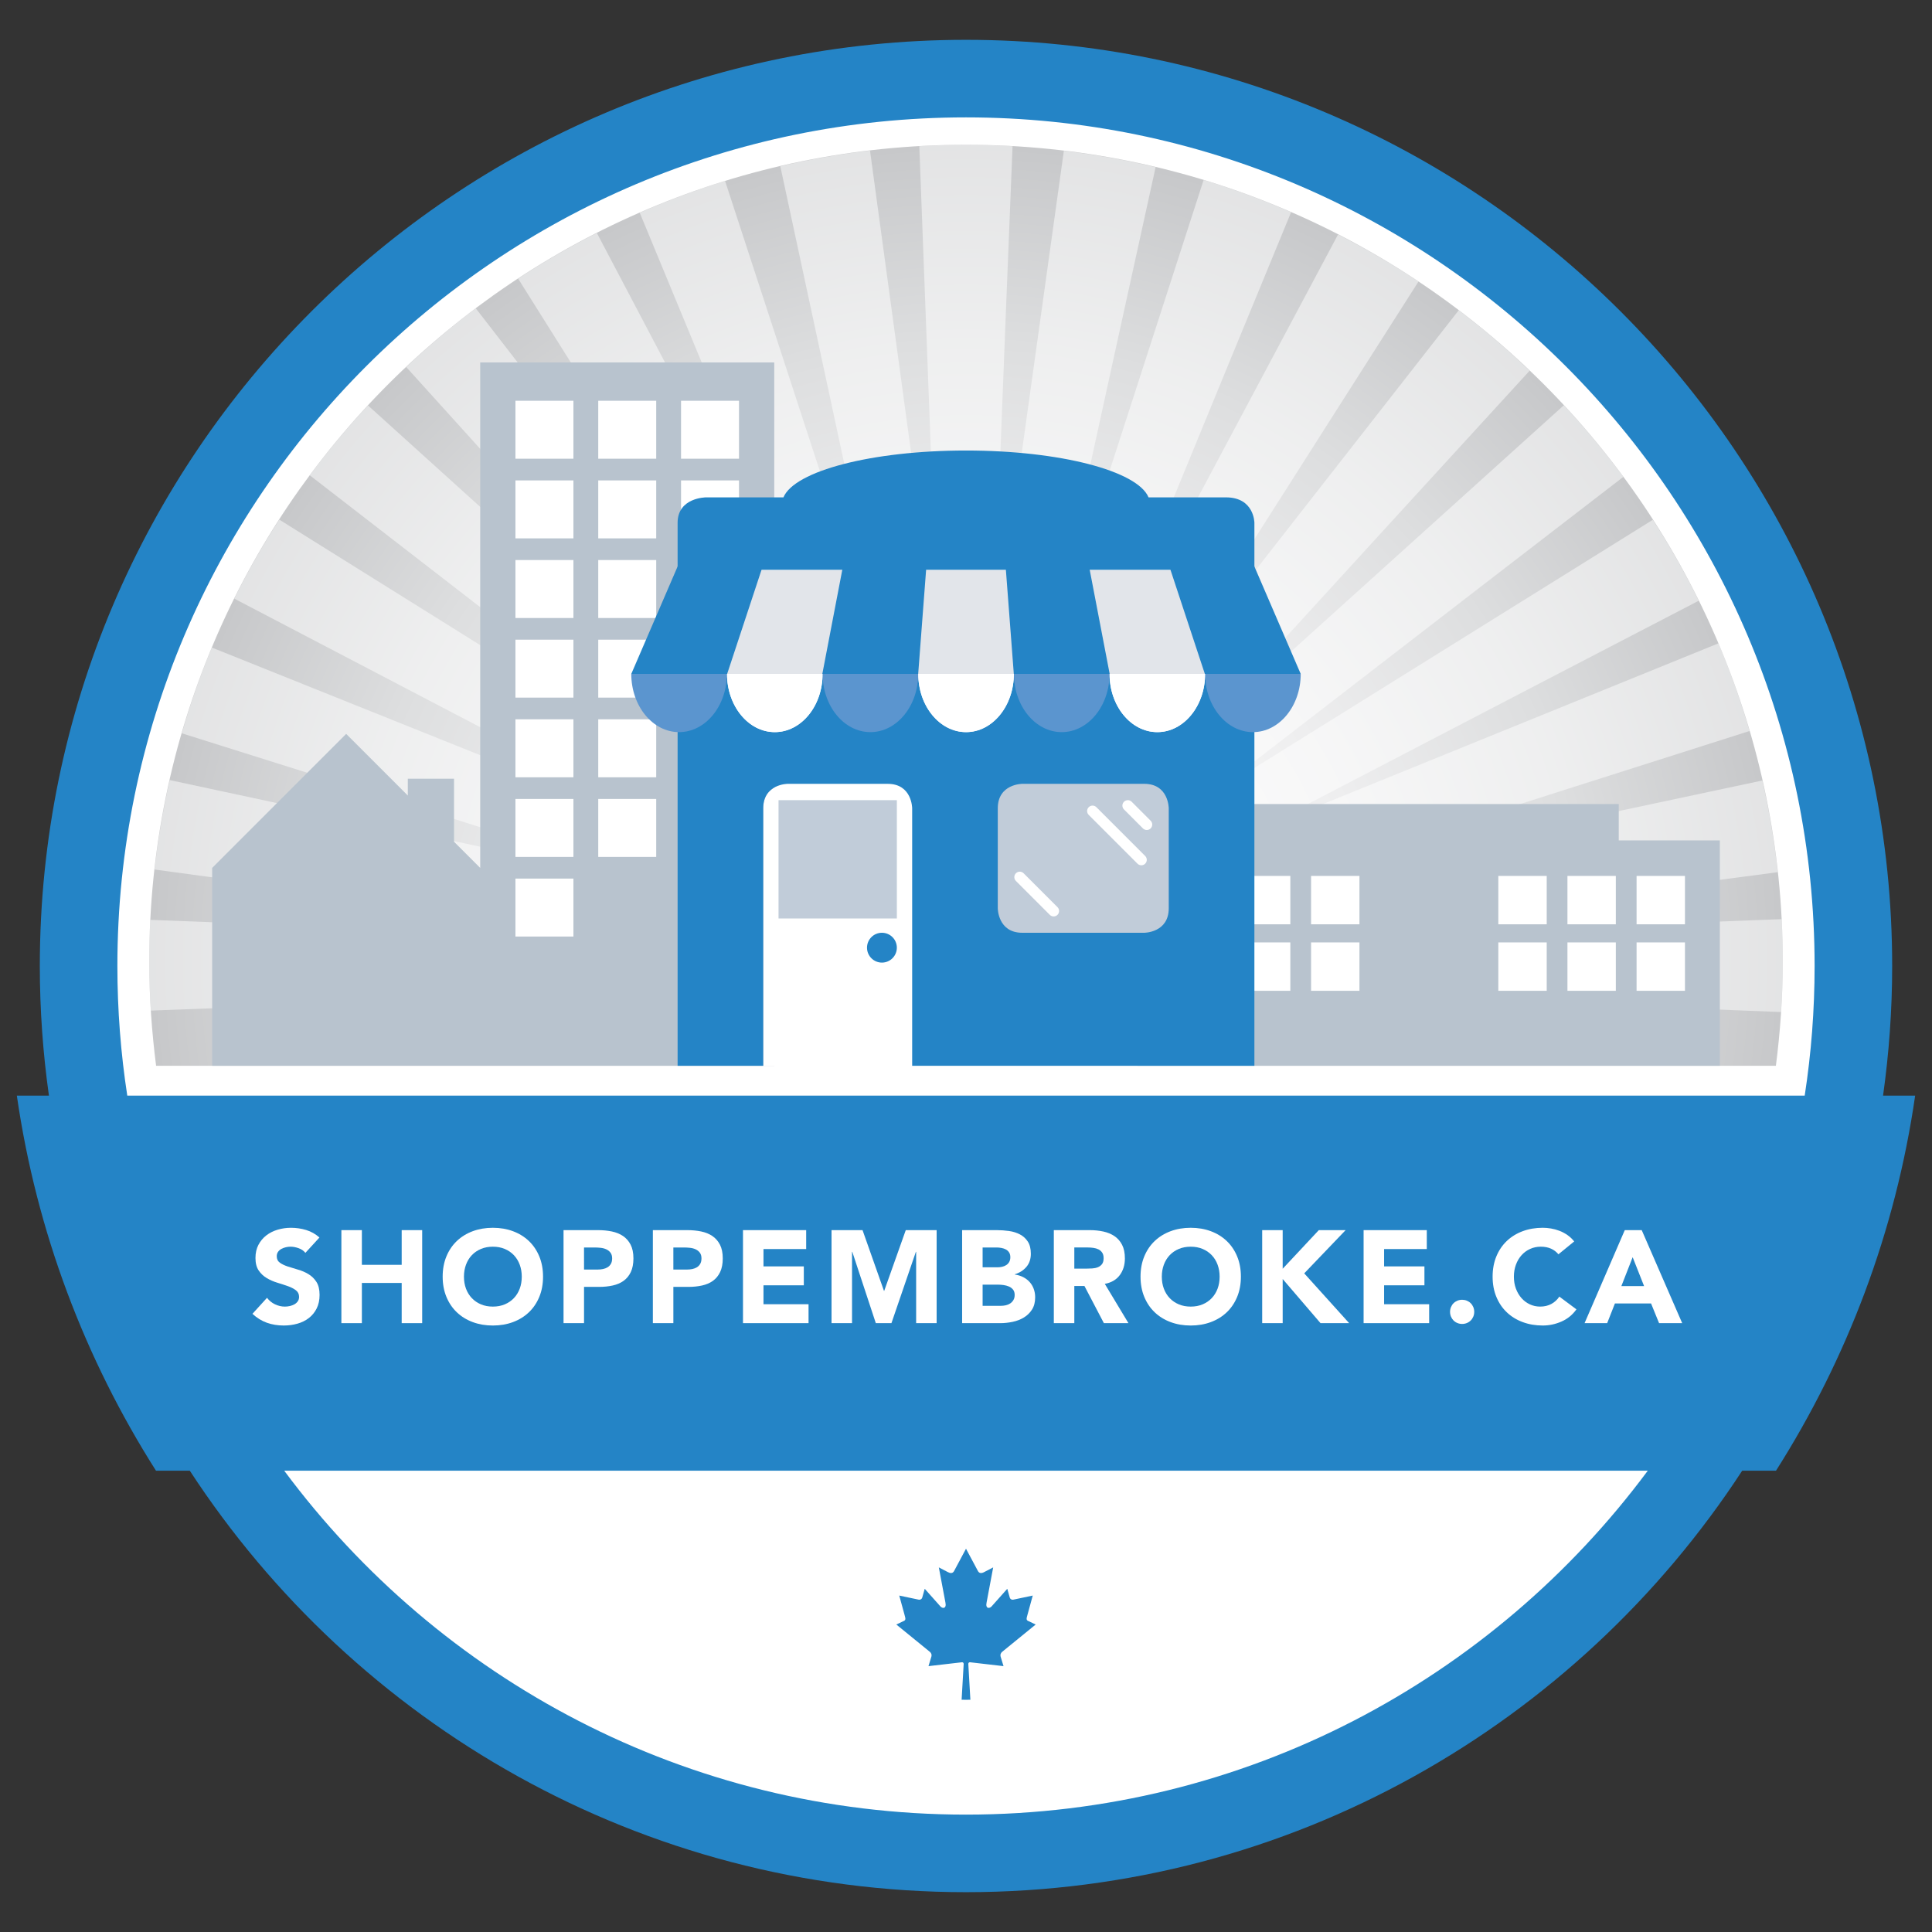 <?xml version="1.0" encoding="utf-8"?>
<!-- Generator: Adobe Illustrator 20.0.0, SVG Export Plug-In . SVG Version: 6.00 Build 0)  -->
<svg version="1.1" id="Layer_1" xmlns="http://www.w3.org/2000/svg" xmlns:xlink="http://www.w3.org/1999/xlink" x="0px" y="0px"
	 viewBox="0 0 500 500" enable-background="new 0 0 500 500" xml:space="preserve">
<rect x="0" y="0" width="500" height="500" fill="#333333" stroke="none"/>
<path fill="#FFFFFF" d="M250,479.657c126.837,0,229.656-102.82,229.656-229.657S376.837,20.342,250,20.342
	S20.343,123.163,20.343,250S123.163,479.657,250,479.657"/>
<g>
	<g>
		<g>
			<g>
				<defs>
					<path id="SVGID_1_" d="M38.624,248.836c0,9.15,0.646,18.146,1.774,26.991h419.201c1.134-8.845,1.777-17.841,1.777-26.991
						C461.376,132.1,366.737,37.465,250,37.465C133.261,37.465,38.624,132.1,38.624,248.836"/>
				</defs>
				<clipPath id="SVGID_2_">
					<use xlink:href="#SVGID_1_"  overflow="visible"/>
				</clipPath>
				
					<radialGradient id="SVGID_3_" cx="6.271" cy="2.827" r="2.509" gradientTransform="matrix(84.24 0 0 84.24 -278.247 10.628)" gradientUnits="userSpaceOnUse">
					<stop  offset="0" style="stop-color:#FFFFFF"/>
					<stop  offset="0.246" style="stop-color:#F9F9F9"/>
					<stop  offset="0.5" style="stop-color:#EEEEEF"/>
					<stop  offset="0.758" style="stop-color:#DDDEDF"/>
					<stop  offset="1" style="stop-color:#C7C8CA"/>
				</radialGradient>
				<rect x="38.624" y="37.465" clip-path="url(#SVGID_2_)" fill="url(#SVGID_3_)" width="422.752" height="238.362"/>
			</g>
		</g>
	</g>
</g>
<path opacity="0.5" fill="#FFFFFF" enable-background="new    " d="M461.376,248.836c0-3.677-0.096-7.33-0.283-10.961l-129.478,4.95
	c75.239-10.055,118.311-15.793,128.344-17.093l0.133-0.017c-0.877-8.058-2.231-15.965-3.988-23.724l-130.733,27.823
	c56.957-18.189,115.188-36.775,127.145-40.546l0.271-0.086c-2.277-7.75-4.939-15.336-8.049-22.689L324.56,215.329
	c54.83-28.554,104.146-54.221,114.625-59.628l0.457-0.236c-3.562-7.229-7.549-14.211-11.889-20.944L313.36,205.762
	c50.396-38.911,96.479-74.474,106.205-81.924l0.557-0.426c-4.781-6.475-9.934-12.65-15.404-18.529l-97.602,88.105
	c39.705-43.458,79.826-87.35,88.227-96.475l0.523-0.57c-5.814-5.55-11.924-10.793-18.342-15.656l-81.562,104.339
	c41.928-65.933,65.144-102.396,70.613-110.933l0.522-0.821c-6.672-4.451-13.631-8.499-20.811-12.183L282.74,179.943
	c29.916-72.871,47.033-114.513,50.998-124.059l0.399-0.967c-7.346-3.19-14.895-5.982-22.643-8.335L270.632,173
	c12.656-57.858,25.507-116.547,28.205-128.673l0.235-1.074c-7.76-1.846-15.682-3.261-23.747-4.226l-18.591,133.31
	c3.05-78.107,4.812-122.861,5.268-133.341l0.05-1.167c-3.992-0.225-8.007-0.365-12.055-0.365c-4.058,0-8.082,0.142-12.08,0.366
	l4.977,131.527c-8.856-65.113-16.094-118.316-17.589-129.286l-0.15-1.105c-7.88,0.925-15.624,2.287-23.215,4.052l29.916,139.137
	c-21.931-67.138-40.273-123.284-43.863-134.273l-0.346-1.058c-7.558,2.33-14.916,5.1-22.086,8.228L216.5,178.144
	c-24.19-45.964-44.979-85.457-55.396-105.245L154.47,60.3c-7.027,3.568-13.831,7.504-20.382,11.808l73.091,116.297
	c-41.836-54.069-76.478-98.829-83.484-107.882l-0.574-0.742c-6.29,4.726-12.273,9.828-17.99,15.213l93.609,103.505
	c-51.562-46.617-94.455-85.394-102.963-93.085l-0.537-0.484c-5.344,5.742-10.389,11.763-15.072,18.074l110.051,85.145
	c-50.337-31.446-93.405-58.348-110.877-69.26l-7.064-4.414c-4.242,6.578-8.138,13.396-11.644,20.449l123.235,64.425
	c-55.484-22.261-102.922-41.286-121.802-48.86l-7.236-2.902c-3,7.2-5.579,14.614-7.78,22.19l127.609,40.16
	c-51.877-11.134-96.46-20.698-118.263-25.375l-12.472-2.676c-1.72,7.574-3.048,15.289-3.931,23.146l134.489,18.236
	c-65.709-2.526-120.388-4.623-134.224-5.154l-1.363-0.052c-0.179,3.568-0.272,7.16-0.272,10.774c0,4.271,0.154,8.505,0.419,12.708
	l134.251-5.135c-44.337,5.936-83.504,11.18-108.146,14.479l-9.015,1.207l0.248,3.729h88.701l34.031-7.188l-22.489,7.188H345.56
	l-15.004-4.725l21.98,4.725h90.367l0.248-3.729l-112.75-15.285c58.7,2.271,117.981,4.572,130.53,5.105
	C461.218,257.593,461.376,253.232,461.376,248.836z"/>
<path fill="#2484C6" d="M495.64,283.55h-8.307c1.543-10.967,2.359-22.164,2.359-33.55c0-132.168-107.525-239.694-239.693-239.694
	S10.305,117.832,10.305,250c0,11.386,0.815,22.583,2.359,33.55H4.36c5.099,35.291,17.66,68.179,36.006,97.061h8.75
	C91.925,446.228,165.975,489.694,250,489.694c84.021,0,158.072-43.468,200.88-109.083h8.75
	C477.977,351.729,490.542,318.841,495.64,283.55z M30.378,250c0-121.1,98.522-219.621,219.621-219.621
	c121.099,0,219.619,98.521,219.619,219.621c0,11.402-0.875,22.607-2.562,33.55H32.939C31.256,272.607,30.378,261.402,30.378,250z
	 M250,469.62c-72.215,0-136.396-35.039-176.448-89.009h352.896C386.394,434.581,322.214,469.62,250,469.62z"/>
<polygon fill="#B8C3CE" points="124.278,93.795 124.278,224.614 117.505,217.844 117.505,201.528 105.542,201.528 105.542,205.879 
	89.588,189.924 54.907,224.614 54.907,275.827 78.426,275.827 100.757,275.827 124.278,275.827 150.111,275.827 174.627,275.827 
	200.375,275.827 200.375,93.795 "/>
<rect x="133.397" y="103.716" fill="#FFFFFF" width="15.004" height="15"/>
<rect x="133.397" y="124.329" fill="#FFFFFF" width="15.004" height="15.001"/>
<rect x="133.397" y="144.939" fill="#FFFFFF" width="15.004" height="15.001"/>
<rect x="133.397" y="165.548" fill="#FFFFFF" width="15.004" height="14.996"/>
<rect x="133.397" y="186.155" fill="#FFFFFF" width="15.004" height="15.004"/>
<rect x="133.397" y="206.771" fill="#FFFFFF" width="15.004" height="14.996"/>
<rect x="133.397" y="227.378" fill="#FFFFFF" width="15.004" height="14.996"/>
<rect x="154.825" y="103.716" fill="#FFFFFF" width="15.004" height="15"/>
<rect x="154.825" y="124.329" fill="#FFFFFF" width="15.004" height="15.001"/>
<rect x="154.825" y="144.939" fill="#FFFFFF" width="15.004" height="15.001"/>
<rect x="154.825" y="165.548" fill="#FFFFFF" width="15.004" height="14.996"/>
<rect x="154.825" y="186.155" fill="#FFFFFF" width="15.004" height="15.004"/>
<rect x="154.825" y="206.771" fill="#FFFFFF" width="15.004" height="14.996"/>
<rect x="176.252" y="103.716" fill="#FFFFFF" width="15.005" height="15"/>
<rect x="176.252" y="124.329" fill="#FFFFFF" width="15.005" height="15.001"/>
<rect x="176.252" y="144.939" fill="#FFFFFF" width="15.005" height="15.001"/>
<rect x="176.252" y="165.548" fill="#FFFFFF" width="15.005" height="14.996"/>
<rect x="176.252" y="186.155" fill="#FFFFFF" width="15.005" height="15.004"/>
<rect x="176.252" y="206.771" fill="#FFFFFF" width="15.005" height="14.996"/>
<rect x="176.252" y="227.378" fill="#FFFFFF" width="15.005" height="14.996"/>
<polygon fill="#B8C3CE" points="445.093,217.496 418.929,217.496 418.929,208.086 320.208,208.086 320.208,217.496 294.368,217.496 
	294.368,275.827 359.485,275.827 379.97,275.827 445.093,275.827 "/>
<rect x="303.527" y="226.688" fill="#FFFFFF" width="12.521" height="12.522"/>
<rect x="387.763" y="226.688" fill="#FFFFFF" width="12.527" height="12.522"/>
<rect x="303.527" y="243.896" fill="#FFFFFF" width="12.521" height="12.521"/>
<rect x="387.763" y="243.896" fill="#FFFFFF" width="12.527" height="12.521"/>
<rect x="321.411" y="226.688" fill="#FFFFFF" width="12.527" height="12.522"/>
<rect x="405.655" y="226.688" fill="#FFFFFF" width="12.52" height="12.522"/>
<rect x="321.411" y="243.896" fill="#FFFFFF" width="12.527" height="12.521"/>
<rect x="405.655" y="243.896" fill="#FFFFFF" width="12.52" height="12.521"/>
<rect x="339.304" y="226.688" fill="#FFFFFF" width="12.521" height="12.522"/>
<rect x="423.544" y="226.688" fill="#FFFFFF" width="12.521" height="12.522"/>
<rect x="339.304" y="243.896" fill="#FFFFFF" width="12.521" height="12.521"/>
<rect x="423.544" y="243.896" fill="#FFFFFF" width="12.521" height="12.521"/>
<path fill="#FFFFFF" d="M234.667,275.829h1.4v-0.705v-0.833v-65.098c0,0,0-6.339-6.343-6.339h-25.863c0,0-6.339,0-6.339,6.339
	v64.931v1v0.705h1.27H200h32.875H234.667z"/>
<path fill="#2484C6" d="M317.265,128.718h-20.021c-2.836-6.829-22.887-12.124-47.247-12.124c-24.356,0-44.408,5.295-47.243,12.124
	h-20.021c0,0-7.369,0-7.369,6.585v128.363v5.579v6.584h7.369h4.768h10.021v-0.705v-0.582v-65.349c0-6.339,6.339-6.339,6.339-6.339
	h25.863c6.343,0,6.343,6.339,6.343,6.339v64.933v0.998v0.705h76.432h4.767h7.37v-6.584v-5.579V135.303
	C324.636,135.303,324.636,128.718,317.265,128.718z"/>
<path fill="#C1CCD9" d="M264.564,202.854c0,0-6.34,0-6.34,6.339v25.867c0,0,0,6.339,6.34,6.339h31.568c0,0,6.34,0,6.34-6.339
	v-25.867c0,0,0-6.339-6.34-6.339H264.564z"/>
<path fill="#2484C6" d="M228.243,249.12c2.131,0,3.861-1.728,3.861-3.862c0-2.131-1.73-3.861-3.861-3.861
	c-2.132,0-3.862,1.73-3.862,3.861C224.38,247.393,226.111,249.12,228.243,249.12"/>
<rect x="201.484" y="207.082" fill="#C1CCD9" width="30.62" height="30.62"/>
<path fill="#FFFFFF" d="M272.684,237.172c-0.359,0-0.722-0.137-0.998-0.411l-8.767-8.77c-0.553-0.549-0.553-1.441,0-1.992
	c0.552-0.549,1.439-0.549,1.988,0l8.771,8.77c0.551,0.549,0.551,1.441,0,1.992C273.402,237.035,273.042,237.172,272.684,237.172"/>
<path fill="#FFFFFF" d="M295.378,223.933c-0.362,0-0.721-0.138-0.994-0.411l-12.629-12.628c-0.549-0.551-0.549-1.44,0-1.992
	c0.552-0.551,1.445-0.551,1.994,0l12.625,12.628c0.549,0.551,0.549,1.44,0,1.992C296.1,223.795,295.741,223.933,295.378,223.933"/>
<path fill="#FFFFFF" d="M296.79,214.805c-0.363,0-0.722-0.14-0.998-0.411l-4.905-4.908c-0.552-0.552-0.552-1.443,0-1.992
	c0.553-0.552,1.442-0.552,1.991,0l4.906,4.908c0.549,0.549,0.549,1.438,0,1.992C297.507,214.665,297.148,214.805,296.79,214.805"/>
<path fill="#FFFFFF" d="M324.663,147.513H175.389v26.886h12.758c0.001,8.325,5.539,15.075,12.369,15.075
	c6.833,0.001,12.371-6.75,12.372-15.075h24.756c0.001,8.325,5.54,15.075,12.373,15.075c6.832,0.001,12.368-6.75,12.369-15.075
	h24.761c0.002,8.325,5.539,15.075,12.369,15.075s12.367-6.75,12.368-15.075h12.779V147.513L324.663,147.513z"/>
<rect x="175.389" y="147.513" fill="#E2E5EA" width="149.274" height="26.886"/>
<path fill="#5B95CF" d="M336.626,174.396h-24.74c0,8.326,5.539,15.078,12.369,15.078
	C331.089,189.475,336.626,182.723,336.626,174.396"/>
<path fill="#5B95CF" d="M287.146,174.396h-24.742c0,8.326,5.539,15.078,12.369,15.078
	C281.605,189.475,287.146,182.723,287.146,174.396"/>
<path fill="#5B95CF" d="M237.629,174.396h-24.741c0,8.326,5.538,15.078,12.37,15.078
	C232.092,189.475,237.629,182.723,237.629,174.396"/>
<path fill="#5B95CF" d="M188.113,174.396h-24.739c0,8.326,5.537,15.078,12.37,15.078
	C182.578,189.475,188.113,182.723,188.113,174.396"/>
<path fill="#FFFFFF" d="M311.884,174.396h-24.737c0,8.326,5.537,15.078,12.369,15.078
	C306.347,189.474,311.884,182.723,311.884,174.396"/>
<path fill="#FFFFFF" d="M262.386,174.396h-24.742c0,8.326,5.539,15.078,12.373,15.078
	C256.85,189.475,262.386,182.723,262.386,174.396"/>
<path fill="#FFFFFF" d="M212.888,174.396h-24.741c0,8.326,5.538,15.078,12.369,15.078
	C207.35,189.475,212.888,182.723,212.888,174.396"/>
<polygon fill="#2484C6" points="336.616,174.396 336.616,174.393 324.595,146.513 302.603,146.513 311.81,174.396 "/>
<polygon fill="#2484C6" points="260.249,146.513 262.372,174.396 287.18,174.396 281.833,146.513 "/>
<polygon fill="#2484C6" points="163.382,174.396 175.405,146.513 197.397,146.513 188.191,174.396 "/>
<polygon fill="#2484C6" points="239.75,146.513 237.627,174.396 212.82,174.396 218.167,146.513 "/>
<g>
	<path fill="#FFFFFF" d="M79.034,324.24c-0.431-0.544-1.015-0.945-1.751-1.207c-0.737-0.26-1.434-0.391-2.091-0.391
		c-0.386,0-0.782,0.046-1.19,0.136c-0.408,0.091-0.793,0.233-1.156,0.426c-0.363,0.192-0.658,0.447-0.884,0.765
		s-0.34,0.703-0.34,1.156c0,0.726,0.272,1.28,0.816,1.666s1.229,0.714,2.057,0.985c0.827,0.272,1.717,0.544,2.669,0.816
		c0.952,0.271,1.841,0.657,2.669,1.156c0.827,0.498,1.513,1.167,2.057,2.006s0.816,1.961,0.816,3.366
		c0,1.337-0.25,2.505-0.748,3.502c-0.499,0.997-1.173,1.824-2.023,2.481c-0.85,0.658-1.836,1.145-2.958,1.462
		s-2.307,0.477-3.553,0.477c-1.564,0-3.015-0.238-4.352-0.714c-1.338-0.477-2.584-1.247-3.74-2.312l3.774-4.147
		c0.544,0.726,1.229,1.286,2.057,1.683c0.827,0.396,1.683,0.595,2.567,0.595c0.43,0,0.867-0.051,1.309-0.152
		c0.442-0.103,0.838-0.256,1.19-0.46c0.351-0.203,0.634-0.464,0.85-0.781c0.215-0.317,0.323-0.691,0.323-1.122
		c0-0.726-0.278-1.298-0.833-1.717c-0.556-0.42-1.252-0.776-2.091-1.071c-0.839-0.294-1.746-0.589-2.72-0.884
		s-1.881-0.691-2.72-1.19c-0.839-0.498-1.536-1.156-2.091-1.972c-0.556-0.816-0.833-1.893-0.833-3.23
		c0-1.292,0.255-2.425,0.765-3.399c0.51-0.975,1.19-1.791,2.04-2.448s1.83-1.15,2.941-1.479c1.11-0.328,2.255-0.492,3.434-0.492
		c1.36,0,2.674,0.192,3.944,0.577c1.27,0.386,2.414,1.032,3.434,1.938L79.034,324.24z"/>
	<path fill="#FFFFFF" d="M88.35,318.358h5.304v8.977h10.302v-8.977h5.304v24.072h-5.304v-10.404H93.653v10.404H88.35V318.358z"/>
	<path fill="#FFFFFF" d="M114.562,330.395c0-1.926,0.323-3.672,0.969-5.236c0.646-1.563,1.547-2.895,2.703-3.994
		c1.156-1.1,2.527-1.943,4.114-2.533c1.586-0.589,3.32-0.884,5.202-0.884c1.881,0,3.615,0.295,5.202,0.884
		c1.586,0.59,2.958,1.434,4.114,2.533c1.156,1.1,2.057,2.431,2.703,3.994c0.646,1.564,0.969,3.311,0.969,5.236
		c0,1.927-0.323,3.672-0.969,5.236c-0.646,1.563-1.547,2.896-2.703,3.995c-1.156,1.1-2.528,1.943-4.114,2.532
		c-1.587,0.59-3.321,0.885-5.202,0.885c-1.882,0-3.616-0.295-5.202-0.885c-1.587-0.589-2.958-1.433-4.114-2.532
		c-1.156-1.1-2.057-2.432-2.703-3.995C114.886,334.066,114.562,332.321,114.562,330.395z M120.071,330.395
		c0,1.134,0.175,2.171,0.527,3.111c0.351,0.94,0.855,1.757,1.513,2.448c0.657,0.691,1.445,1.229,2.363,1.614
		c0.918,0.386,1.943,0.578,3.077,0.578c1.133,0,2.159-0.192,3.077-0.578c0.918-0.385,1.705-0.923,2.363-1.614
		c0.657-0.691,1.161-1.508,1.513-2.448c0.351-0.94,0.527-1.978,0.527-3.111c0-1.11-0.176-2.142-0.527-3.094
		c-0.352-0.952-0.856-1.773-1.513-2.465c-0.658-0.691-1.445-1.229-2.363-1.615c-0.918-0.385-1.944-0.578-3.077-0.578
		c-1.134,0-2.159,0.193-3.077,0.578c-0.918,0.386-1.706,0.924-2.363,1.615c-0.658,0.691-1.162,1.513-1.513,2.465
		C120.246,328.253,120.071,329.284,120.071,330.395z"/>
	<path fill="#FFFFFF" d="M145.843,318.358h8.942c1.246,0,2.425,0.114,3.536,0.34c1.11,0.228,2.08,0.618,2.907,1.174
		c0.827,0.556,1.484,1.304,1.972,2.243c0.487,0.941,0.731,2.125,0.731,3.554c0,1.405-0.227,2.584-0.68,3.536
		c-0.454,0.951-1.077,1.711-1.87,2.277c-0.793,0.567-1.734,0.97-2.822,1.207c-1.088,0.238-2.267,0.357-3.536,0.357h-3.876v9.384
		h-5.304V318.358z M151.146,328.559h3.536c0.476,0,0.935-0.045,1.377-0.136s0.838-0.243,1.19-0.459
		c0.351-0.216,0.634-0.51,0.85-0.884c0.215-0.374,0.323-0.845,0.323-1.411c0-0.612-0.142-1.105-0.425-1.479
		c-0.284-0.374-0.646-0.663-1.088-0.867c-0.442-0.203-0.935-0.334-1.479-0.391s-1.066-0.085-1.564-0.085h-2.72V328.559z"/>
	<path fill="#FFFFFF" d="M168.962,318.358h8.942c1.246,0,2.425,0.114,3.536,0.34c1.11,0.228,2.08,0.618,2.907,1.174
		c0.827,0.556,1.484,1.304,1.972,2.243c0.487,0.941,0.731,2.125,0.731,3.554c0,1.405-0.227,2.584-0.68,3.536
		c-0.454,0.951-1.077,1.711-1.87,2.277c-0.793,0.567-1.734,0.97-2.822,1.207c-1.088,0.238-2.267,0.357-3.536,0.357h-3.876v9.384
		h-5.304V318.358z M174.266,328.559h3.536c0.476,0,0.935-0.045,1.377-0.136s0.838-0.243,1.19-0.459
		c0.351-0.216,0.634-0.51,0.85-0.884c0.215-0.374,0.323-0.845,0.323-1.411c0-0.612-0.142-1.105-0.425-1.479
		c-0.284-0.374-0.646-0.663-1.088-0.867c-0.442-0.203-0.935-0.334-1.479-0.391s-1.066-0.085-1.564-0.085h-2.72V328.559z"/>
	<path fill="#FFFFFF" d="M192.285,318.358h16.354v4.896h-11.05v4.487h10.438v4.896h-10.438v4.896h11.662v4.896h-16.966V318.358z"/>
	<path fill="#FFFFFF" d="M215.201,318.358h8.024l5.542,15.708h0.068l5.576-15.708h7.99v24.072h-5.304v-18.462h-0.068l-6.324,18.462
		h-4.046l-6.086-18.462h-0.068v18.462h-5.304V318.358z"/>
	<path fill="#FFFFFF" d="M248.997,318.358h8.976c1.043,0,2.09,0.074,3.145,0.222s2,0.441,2.84,0.884
		c0.838,0.441,1.518,1.06,2.039,1.853c0.521,0.794,0.783,1.848,0.783,3.162c0,1.36-0.381,2.488-1.141,3.383
		c-0.76,0.896-1.762,1.536-3.008,1.921v0.068c0.793,0.113,1.512,0.335,2.158,0.663c0.646,0.329,1.201,0.748,1.666,1.258
		s0.822,1.105,1.07,1.785c0.25,0.68,0.375,1.405,0.375,2.176c0,1.27-0.271,2.329-0.816,3.18c-0.543,0.85-1.246,1.535-2.107,2.057
		s-1.83,0.896-2.906,1.122c-1.078,0.227-2.148,0.34-3.215,0.34h-9.859V318.358z M254.301,327.98h3.842
		c0.408,0,0.811-0.045,1.207-0.136s0.754-0.238,1.07-0.442c0.318-0.204,0.572-0.476,0.766-0.815c0.191-0.34,0.289-0.748,0.289-1.225
		c0-0.498-0.107-0.912-0.324-1.24c-0.215-0.329-0.492-0.584-0.832-0.766c-0.34-0.181-0.727-0.312-1.156-0.391
		s-0.85-0.119-1.258-0.119h-3.604V327.98z M254.301,337.942h4.76c0.408,0,0.82-0.045,1.24-0.136c0.42-0.09,0.799-0.249,1.139-0.476
		c0.342-0.227,0.619-0.521,0.834-0.885c0.215-0.362,0.322-0.804,0.322-1.325c0-0.566-0.141-1.025-0.424-1.377
		c-0.285-0.352-0.641-0.618-1.072-0.8c-0.43-0.181-0.895-0.306-1.393-0.374c-0.5-0.067-0.965-0.102-1.395-0.102h-4.012V337.942z"/>
	<path fill="#FFFFFF" d="M272.729,318.358h9.315c1.225,0,2.386,0.119,3.485,0.357s2.062,0.635,2.89,1.189
		c0.827,0.556,1.484,1.304,1.973,2.244c0.487,0.941,0.73,2.114,0.73,3.52c0,1.7-0.441,3.145-1.326,4.335
		c-0.884,1.189-2.176,1.943-3.876,2.261l6.12,10.166h-6.357l-5.032-9.622h-2.618v9.622h-5.304V318.358z M278.032,328.32h3.128
		c0.477,0,0.98-0.017,1.513-0.051c0.533-0.034,1.015-0.136,1.445-0.306s0.787-0.437,1.071-0.799c0.283-0.362,0.425-0.873,0.425-1.53
		c0-0.612-0.125-1.1-0.374-1.462c-0.25-0.362-0.566-0.641-0.952-0.833s-0.827-0.323-1.326-0.392
		c-0.498-0.067-0.985-0.102-1.462-0.102h-3.468V328.32z"/>
	<path fill="#FFFFFF" d="M295.169,330.395c0-1.926,0.322-3.672,0.969-5.236c0.646-1.563,1.547-2.895,2.703-3.994
		s2.527-1.943,4.114-2.533c1.586-0.589,3.32-0.884,5.201-0.884c1.882,0,3.615,0.295,5.202,0.884c1.587,0.59,2.958,1.434,4.114,2.533
		s2.057,2.431,2.703,3.994c0.646,1.564,0.969,3.311,0.969,5.236c0,1.927-0.323,3.672-0.969,5.236
		c-0.646,1.563-1.547,2.896-2.703,3.995s-2.527,1.943-4.114,2.532c-1.587,0.59-3.32,0.885-5.202,0.885
		c-1.881,0-3.615-0.295-5.201-0.885c-1.587-0.589-2.958-1.433-4.114-2.532s-2.057-2.432-2.703-3.995
		C295.491,334.066,295.169,332.321,295.169,330.395z M300.677,330.395c0,1.134,0.175,2.171,0.527,3.111
		c0.351,0.94,0.854,1.757,1.513,2.448c0.657,0.691,1.445,1.229,2.363,1.614c0.918,0.386,1.943,0.578,3.076,0.578
		c1.134,0,2.159-0.192,3.077-0.578c0.918-0.385,1.706-0.923,2.363-1.614s1.161-1.508,1.513-2.448s0.527-1.978,0.527-3.111
		c0-1.11-0.176-2.142-0.527-3.094s-0.855-1.773-1.513-2.465s-1.445-1.229-2.363-1.615c-0.918-0.385-1.943-0.578-3.077-0.578
		c-1.133,0-2.158,0.193-3.076,0.578c-0.918,0.386-1.706,0.924-2.363,1.615c-0.658,0.691-1.162,1.513-1.513,2.465
		C300.852,328.253,300.677,329.284,300.677,330.395z"/>
	<path fill="#FFFFFF" d="M326.652,318.358h5.304v9.996l9.35-9.996h6.937l-10.71,11.187l11.628,12.886h-7.412l-9.792-11.424v11.424
		h-5.304V318.358z"/>
	<path fill="#FFFFFF" d="M352.9,318.358h16.354v4.896h-11.05v4.487h10.438v4.896h-10.438v4.896h11.662v4.896H352.9V318.358z"/>
	<path fill="#FFFFFF" d="M375.272,339.507c0-0.431,0.079-0.839,0.237-1.225c0.159-0.385,0.38-0.719,0.663-1.003
		c0.283-0.283,0.617-0.504,1.003-0.663c0.386-0.158,0.794-0.237,1.225-0.237c0.43,0,0.838,0.079,1.224,0.237
		c0.386,0.159,0.72,0.38,1.003,0.663c0.283,0.284,0.504,0.618,0.663,1.003c0.158,0.386,0.238,0.794,0.238,1.225
		s-0.08,0.839-0.238,1.224c-0.159,0.386-0.38,0.72-0.663,1.003c-0.283,0.284-0.617,0.505-1.003,0.663s-0.794,0.238-1.224,0.238
		c-0.431,0-0.839-0.08-1.225-0.238s-0.72-0.379-1.003-0.663c-0.283-0.283-0.504-0.617-0.663-1.003
		C375.352,340.346,375.272,339.938,375.272,339.507z"/>
	<path fill="#FFFFFF" d="M403.321,324.614c-0.522-0.634-1.162-1.122-1.922-1.462c-0.759-0.34-1.638-0.51-2.635-0.51
		s-1.921,0.193-2.771,0.578c-0.851,0.386-1.587,0.924-2.21,1.615c-0.624,0.691-1.111,1.513-1.462,2.465
		c-0.353,0.952-0.527,1.983-0.527,3.094c0,1.134,0.175,2.171,0.527,3.111c0.351,0.94,0.833,1.757,1.444,2.448
		c0.612,0.691,1.332,1.229,2.159,1.614c0.827,0.386,1.717,0.578,2.669,0.578c1.088,0,2.052-0.227,2.89-0.68
		c0.839-0.453,1.53-1.088,2.074-1.904l4.42,3.298c-1.02,1.429-2.312,2.482-3.876,3.162c-1.563,0.681-3.174,1.021-4.828,1.021
		c-1.881,0-3.615-0.295-5.201-0.885c-1.587-0.589-2.958-1.433-4.114-2.532s-2.057-2.432-2.703-3.995
		c-0.646-1.564-0.969-3.31-0.969-5.236c0-1.926,0.322-3.672,0.969-5.236c0.646-1.563,1.547-2.895,2.703-3.994
		s2.527-1.943,4.114-2.533c1.586-0.589,3.32-0.884,5.201-0.884c0.681,0,1.389,0.062,2.125,0.187
		c0.736,0.125,1.463,0.323,2.177,0.595c0.714,0.272,1.399,0.635,2.057,1.088c0.657,0.454,1.246,1.01,1.768,1.666L403.321,324.614z"
		/>
	<path fill="#FFFFFF" d="M420.491,318.358h4.386l10.472,24.072h-5.983l-2.074-5.1h-9.35l-2.006,5.1h-5.849L420.491,318.358z
		 M422.531,325.362l-2.924,7.48h5.882L422.531,325.362z"/>
</g>
<path fill="#2484C6" d="M265.949,417.766l1.324-4.836l-5.047,1.064c-0.494,0.076-0.824-0.238-0.898-0.537l-0.648-2.277l-3.992,4.484
	c-0.567,0.717-1.719,0.717-1.359-0.941l1.705-9.081l-2.288,1.189c-0.643,0.36-1.285,0.419-1.643-0.223l-3.042-5.688l-0.06-0.111
	l-0.061,0.111l-3.039,5.688c-0.359,0.642-1.002,0.583-1.645,0.223l-2.288-1.189l1.706,9.081c0.357,1.658-0.793,1.658-1.36,0.941
	l-3.995-4.484l-0.647,2.277c-0.074,0.299-0.402,0.613-0.896,0.537l-5.05-1.064l1.327,4.836c0.282,1.076,0.505,1.522-0.287,1.807
	l-1.8,0.849l8.691,7.081c0.345,0.27,0.52,0.751,0.396,1.185l-0.76,2.506c2.992-0.347,5.676-0.656,8.668-1.002
	c0.267-0.004,0.441,0.145,0.438,0.452l-0.533,9.251l1.074,0.008l0,0H250h0.062l0,0l1.072-0.008l-0.534-9.251
	c-0.002-0.309,0.174-0.456,0.439-0.452c2.995,0.346,5.678,0.655,8.671,1.002l-0.762-2.506c-0.122-0.435,0.052-0.916,0.396-1.185
	l8.693-7.081l-1.8-0.849C265.443,419.287,265.664,418.842,265.949,417.766"/>
</svg>
